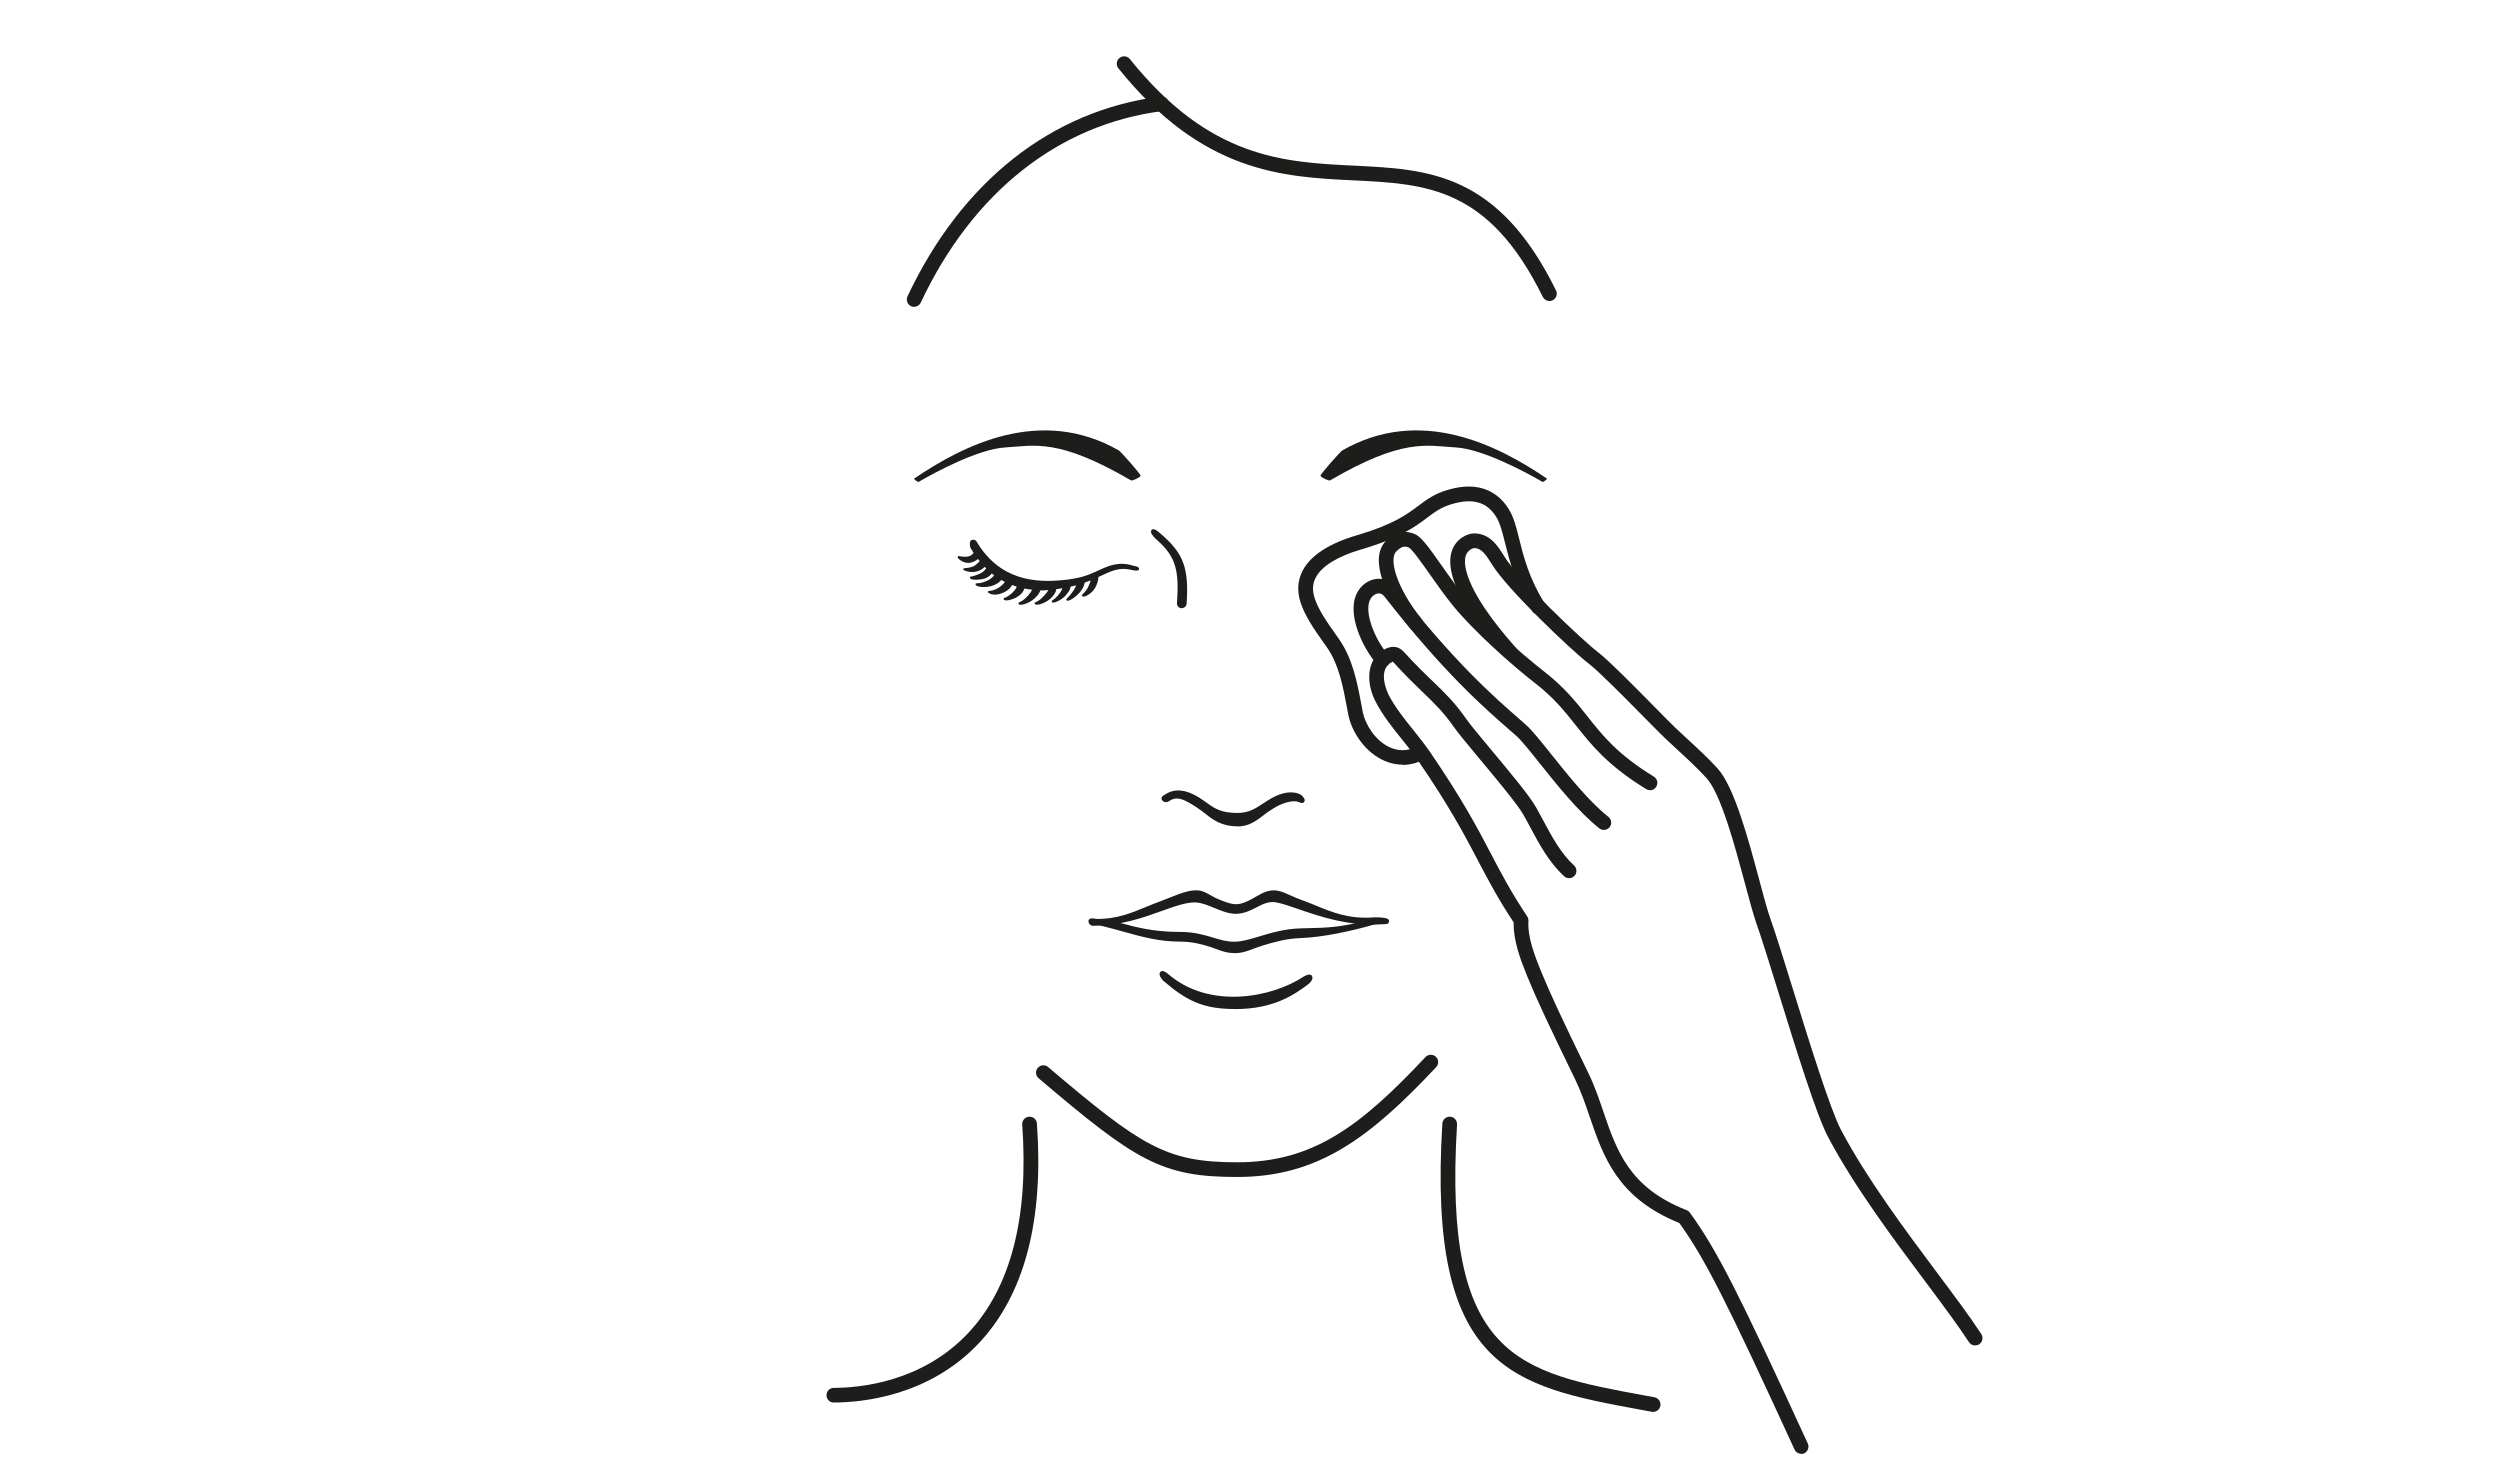 <?xml version="1.0" encoding="UTF-8"?>
<svg id="Calque_1" data-name="Calque 1" xmlns="http://www.w3.org/2000/svg" viewBox="0 0 340 200">
  <defs>
    <style>
      .cls-1 {
        fill: none;
      }

      .cls-1, .cls-2 {
        stroke-width: 0px;
      }

      .cls-2 {
        fill: #1d1d1b;
      }
    </style>
  </defs>
  <g>
    <path class="cls-2" d="M168.32,112.13c-2.59,0-3.69-1.31-4.86-2.14-.3-.22-.62-.44-.98-.66-1.47-.91-2.46-1.4-3.68-.56-.18.13-.44.08-.56-.11-.13-.18.29-.36.48-.48,1.35-.85,2.87-.36,4.19.46.37.23.7.46,1.02.69,1.15.82,2.06,1.46,4.39,1.46,1.61,0,2.59-.65,3.63-1.34.51-.34,1.04-.69,1.66-.97,1.02-.47,2.13-.68,3.07-.27.21.09.53.46.52.61-.02.22-.31.08-.52-.01-.65-.29-1.84,0-2.73.41-.56.26-1.06.59-1.55.91-1.1.73-2.23,2-4.08,2Z"/>
    <path class="cls-2" d="M168.32,112.38c-2.22,0-3.38-.91-4.4-1.72-.21-.16-.41-.32-.61-.46-.3-.21-.61-.44-.96-.65-1.52-.94-2.35-1.29-3.41-.57-.15.1-.32.14-.49.1-.17-.03-.32-.13-.42-.28-.06-.09-.08-.19-.06-.29.05-.22.29-.35.5-.47.04-.02.08-.04.11-.06,1.22-.77,2.72-.61,4.45.46.38.23.71.47,1.03.7,1.16.83,1.99,1.42,4.25,1.42,1.53,0,2.49-.63,3.49-1.3.52-.34,1.06-.7,1.69-.99,1.24-.57,2.37-.66,3.28-.27.24.1.69.55.67.86-.02.18-.12.26-.17.3-.2.12-.44.01-.65-.08-.62-.27-1.76.02-2.57.39-.54.25-1.04.58-1.51.89-.24.16-.48.34-.72.53-.92.71-1.97,1.51-3.5,1.51ZM160.06,108.08c.8,0,1.59.44,2.56,1.03.36.22.68.45.99.67.21.15.41.31.63.48.96.76,2.04,1.61,4.09,1.61,1.36,0,2.33-.75,3.19-1.41.26-.2.51-.39.75-.55.5-.33,1.01-.67,1.58-.93.86-.39,2.12-.74,2.9-.43-.06-.05-.12-.1-.16-.12-.98-.42-2.1-.09-2.87.27-.6.28-1.12.62-1.62.96-1.07.71-2.09,1.39-3.77,1.39-2.41,0-3.4-.7-4.53-1.51-.32-.23-.64-.46-1-.68-1.58-.97-2.86-1.12-3.93-.46-.04.02-.08.05-.13.08-.05.03-.13.07-.19.11,0,0,0,0,.01,0,.04,0,.08,0,.12-.02.49-.33.94-.47,1.39-.47Z"/>
  </g>
  <g>
    <path class="cls-2" d="M148.69,125.67c-.22,0-.41-.18-.41-.41s.73-.03.96-.03c3.53,0,5.86-1.41,8.4-2.32,2.03-.73,3.81-1.71,5.34-1.55.85.09,1.7.8,2.53,1.15.9.37,1.74.72,2.51.73.87.02,1.6-.36,2.37-.75.97-.5,1.96-1.31,3.28-1.09.91.15,2.01.83,3.28,1.27,2.84.98,5.45,2.72,9.96,2.36.22-.02,1.7.01,1.72.24s-.15.17-.37.19c-4.68.37-8.66-1.01-11.57-2.02-1.23-.43-2.3-.8-3.14-.94-1.07-.18-1.9.25-2.79.71-.83.42-1.67.85-2.76.84-.92-.02-1.88-.41-2.81-.79-.78-.32-1.59-.66-2.33-.73-1.34-.14-3.02.46-4.96,1.16-2.48.89-5.56,2-9.23,2Z"/>
    <path class="cls-2" d="M148.69,125.92c-.36,0-.66-.29-.66-.66,0-.1.04-.19.12-.25.17-.15.45-.12.85-.06.1.01.19.03.24.03,2.65,0,4.62-.81,6.53-1.6.58-.24,1.18-.49,1.79-.71.52-.19,1.01-.39,1.5-.58,1.42-.57,2.76-1.11,3.96-.99.59.06,1.16.39,1.71.7.31.18.6.34.89.46.88.36,1.7.7,2.42.71.81.02,1.51-.34,2.25-.73.19-.1.38-.21.57-.32.8-.46,1.72-.99,2.87-.79.56.09,1.18.37,1.84.67.47.21.96.43,1.48.61.65.23,1.28.49,1.94.76,2.21.91,4.5,1.86,7.92,1.59.01,0,1.54-.04,1.88.25l.08.07.04.15c0,.13-.02.24-.1.32-.11.12-.27.13-.4.13-.04,0-.07,0-.11,0-4.74.37-8.75-1.02-11.68-2.03-1.22-.42-2.28-.79-3.1-.93-.99-.17-1.75.23-2.63.68-.81.41-1.71.88-2.86.88h-.02c-.97-.02-1.95-.42-2.9-.81-.77-.32-1.56-.64-2.26-.72-1.28-.14-2.94.46-4.85,1.14-2.49.9-5.6,2.01-9.32,2.01ZM148.64,125.42s.04,0,.07,0c-.02,0-.05,0-.07,0ZM162.65,121.59c-1,0-2.12.45-3.4.97-.49.2-.99.4-1.52.59-.59.21-1.16.45-1.77.7-.9.37-1.81.75-2.81,1.05,1.74-.4,3.3-.96,4.68-1.45,1.97-.71,3.66-1.32,5.08-1.17.77.08,1.6.42,2.4.75.91.37,1.84.76,2.72.77,1.05-.01,1.85-.41,2.64-.82.89-.46,1.81-.92,2.95-.73.86.14,1.93.52,3.18.95,1.24.43,2.67.92,4.26,1.32-.8-.27-1.54-.57-2.24-.87-.66-.27-1.28-.53-1.92-.75-.54-.19-1.04-.41-1.52-.63-.63-.28-1.22-.55-1.72-.63-.98-.16-1.77.29-2.54.73-.2.11-.4.23-.59.33-.77.39-1.55.8-2.49.78-.81-.01-1.68-.37-2.6-.75-.32-.13-.64-.32-.95-.49-.5-.29-1.03-.59-1.51-.64-.1-.01-.21-.02-.32-.02Z"/>
  </g>
  <g>
    <path class="cls-2" d="M167.93,136.98c-4.58,0-6.76-1.38-9.59-3.81-.17-.15-.5-.65-.36-.82.15-.17.56.17.73.32,5.8,4.98,14.5,3.14,18.65.4.19-.12.72-.4.85-.21.12.19-.12.54-.44.79-1.99,1.47-4.68,3.34-9.84,3.34Z"/>
    <path class="cls-2" d="M167.93,137.23c-4.46,0-6.7-1.25-9.75-3.87-.17-.15-.7-.81-.38-1.17.31-.36.87.11,1.08.29,5.67,4.87,14.14,3.15,18.35.38.09-.06.9-.58,1.19-.14.23.35-.1.81-.49,1.13-1.83,1.36-4.59,3.39-10,3.39ZM158.22,132.61c.07.11.19.29.28.37,3.02,2.6,5.1,3.75,9.43,3.75,5.25,0,7.92-1.98,9.69-3.29.18-.15.29-.3.34-.39-.13.04-.32.13-.46.22-4.33,2.86-13.08,4.63-18.95-.42-.15-.13-.25-.2-.32-.24Z"/>
  </g>
  <g>
    <path class="cls-2" d="M167.92,129.37c-1.39,0-2.22-.52-3.24-.83-1.18-.36-2.4-.73-4.21-.73-2.79,0-5.18-.67-7.71-1.38-.93-.26-1.9-.53-2.91-.77-.22-.05-.02-.07.03-.29.05-.22.15-.08.37-.03,1.02.25,1.81.35,2.75.61,2.47.69,4.78,1.05,7.46,1.05,1.93,0,3.27.4,4.45.76,1.01.3,1.88.57,2.97.57,1.06,0,2.18-.34,3.48-.73,1.57-.47,3.34-1.01,5.48-1.08,2.47-.08,5.14.02,8.59-.98.22-.06,1.42-.53,1.48-.32s.12.22-.09.28c-2.8.82-6.88,1.73-9.95,1.83-2.03.07-3.75.59-5.27,1.05-1.3.39-2.28,1-3.68,1Z"/>
    <path class="cls-2" d="M167.92,129.62c-1.05,0-1.79-.28-2.5-.55-.27-.1-.53-.2-.82-.29-1.16-.35-2.37-.72-4.14-.72-2.83,0-5.23-.67-7.77-1.38-.95-.26-1.9-.53-2.9-.77-.07-.02-.23-.05-.28-.21-.05-.15.04-.25.07-.3.02-.03.04-.05.05-.09.01-.05.05-.2.19-.28.14-.07.27-.01.36.02.03.01.07.03.12.04.43.1.82.18,1.2.26.52.1,1.01.2,1.56.35,2.56.72,4.84,1.04,7.39,1.04,1.97,0,3.32.41,4.52.77,1,.3,1.84.56,2.86.56h.04c1.02,0,2.12-.33,3.4-.72,1.59-.48,3.38-1.02,5.55-1.09.37-.01.75-.02,1.13-.03,2.11-.05,4.49-.1,7.4-.95.04-.01.1-.03.19-.06.9-.31,1.25-.38,1.44-.27l.1.05.09.23c.03.08.07.19,0,.31-.06.13-.19.17-.3.2-2.81.82-6.92,1.74-10.02,1.84-1.99.07-3.7.58-5.21,1.04-.39.12-.75.26-1.11.39-.84.32-1.63.62-2.64.62ZM152.02,125.97c.26.07.52.15.78.22,2.53.71,4.9,1.37,7.66,1.37,1.85,0,3.09.37,4.29.74.29.09.57.19.85.3.7.27,1.36.52,2.32.52s1.67-.28,2.47-.59c.36-.14.73-.28,1.14-.4,1.54-.46,3.27-.99,5.33-1.06,1.26-.04,2.7-.22,4.14-.48-1.08.09-2.08.11-3.02.14-.38,0-.76.02-1.13.03-2.11.07-3.86.6-5.41,1.07-1.34.4-2.5.73-3.59.74-1.09,0-1.96-.26-2.96-.57-1.2-.36-2.52-.76-4.41-.76-2.6,0-4.92-.33-7.53-1.06-.32-.09-.61-.16-.91-.22Z"/>
  </g>
  <g>
    <path class="cls-2" d="M160.85,82.45s-.1.02-.15.02c-.22-.01-.39-.21-.38-.43.29-4.27-.02-6.36-2.84-8.81-.17-.15-.83-.81-.68-.98.15-.17.89.54,1.06.69,3,2.61,3.57,4.65,3.27,9.16-.01.17-.13.31-.28.36Z"/>
    <path class="cls-2" d="M160.73,82.72s-.03,0-.05,0c-.17-.01-.33-.09-.45-.22-.12-.13-.17-.3-.16-.48.29-4.33-.08-6.29-2.75-8.6,0,0-.76-.67-.79-1.08,0-.12.04-.21.08-.26l.07-.08.16-.03s.02,0,.02,0c.22,0,.5.18,1.08.7l.08.07c2.96,2.57,3.68,4.58,3.36,9.36-.02.27-.19.49-.45.58h0c-.07.02-.13.03-.2.03ZM158.82,74.2c1.76,2.02,2,4.06,1.75,7.86,0,.04.01.08.04.11s.07.05.11.05l.14.23-.08-.24c.06-.02.1-.07.11-.14.26-3.95-.17-5.87-2.06-7.88Z"/>
  </g>
  <path class="cls-2" d="M124.91,65.55c2.18-1.27,8.1-4.48,11.82-4.7,3.99-.24,7.19-1.29,17.08,4.48.19.11,1.2-.4,1.31-.6.11-.19-2.75-3.35-2.94-3.46-10.67-6.12-21.21-.69-27.84,3.81-.12.08.51.5.57.46Z"/>
  <path class="cls-2" d="M209.8,65.55c-2.18-1.27-8.1-4.48-11.82-4.7-3.99-.24-7.19-1.29-17.08,4.48-.19.11-1.2-.4-1.31-.6-.11-.19,2.75-3.35,2.94-3.46,10.67-6.12,21.21-.69,27.84,3.81.12.08-.51.5-.57.46Z"/>
  <g>
    <path class="cls-2" d="M132.03,76.37c-.96.25-1.85-.68-1.63-.64.67.12,1.15.12,1.5,0,.32-.12.53-.34.67-.55-.15-.22-.3-.45-.44-.7-.11-.19-.16-.81.03-.92.19-.11.44-.05.56.14,3.06,5.16,7.69,5.67,11.67,5.31,2.52-.23,3.62-.69,4.79-1.22,1.43-.65,2.87-1.43,4.96-.74.21.07.72.11.65.33-.07.21-.96-.02-1.18-.06-1.63-.31-2.7.31-4.34,1.06,0,.46-.14.97-.44,1.51-.44.77-1.45,1.25-1.55,1.08-.03-.05.59-.48.91-1.27.11-.27.25-.59.29-.97-.34.14-.69.28-1.08.42-.03.44-.27.92-.68,1.39-.57.66-1.46,1.18-1.56,1.01-.03-.05.3-.24.95-1.17.17-.24.35-.57.4-.95-.31.09-.65.18-1,.26-.03.37-.23.73-.62,1.18-.57.66-1.61,1.1-1.71.93-.03-.05.45-.17,1.1-1.09.16-.22.32-.51.38-.85-.35.06-.71.12-1.1.17-.04.43-.24.81-.74,1.28-.72.68-1.89.96-1.98.76-.03-.06.45-.04,1.31-1.01.22-.25.49-.54.61-.94-.23.02-.45.05-.7.07-.22,0-.45,0-.67-.01-.09.37-.33.71-.78,1.13-.72.68-1.89.96-1.98.76-.03-.06.45-.04,1.31-1.01.21-.23.46-.55.59-.95-.44-.04-.87-.11-1.3-.2-.09.35-.29.66-.6.92-.76.64-1.93.84-2.03.64-.03-.06.58-.07,1.43-1.05.18-.21.31-.42.39-.71-.29-.08-.57-.18-.85-.29-.18.39-.51.73-.94.96-.87.47-1.7.52-2.16.14-.05-.04.73.06,1.63-.64.25-.19.53-.44.73-.78-.24-.12-.47-.24-.7-.38-.26.37-.68.64-1.23.83-.94.32-2.12.13-2.12-.1,0-.07.43.15,1.6-.4.31-.14.71-.44,1-.83-.18-.13-.35-.26-.52-.41-.23.33-.6.67-1.24.8-.66.14-1.6.14-1.6-.08,0,0,.55-.06,1.4-.47.39-.19.66-.49.85-.79-.12-.12-.24-.25-.36-.38-.47.64-1.67,1.05-2.77.53-.17-.08.93,0,1.55-.45.37-.27.57-.49.7-.67-.13-.15-.25-.31-.37-.47-.26.25-.6.44-1,.55Z"/>
    <path class="cls-2" d="M141.03,82.24s-.08,0-.12-.01c-.12-.02-.16-.08-.18-.13l-.02-.05.02-.06c.02-.06.08-.08.14-.11.16-.06.57-.22,1.19-.93l.03-.04c.17-.19.36-.41.48-.67h-.02c-.16.02-.31.03-.48.05h-.02c-.19,0-.38,0-.56,0-.11.36-.35.69-.79,1.1-.64.6-1.64.92-2,.85-.12-.02-.16-.08-.18-.13l-.02-.05.02-.06c.03-.06.08-.08.14-.11.16-.06.57-.22,1.19-.93.17-.2.38-.45.51-.76-.36-.04-.71-.09-1.04-.16-.11.33-.32.63-.6.87-.67.57-1.67.81-2.03.73-.1-.02-.16-.07-.19-.13l-.02-.05.02-.06c.03-.06.08-.08.16-.11.18-.07.67-.25,1.29-.96.16-.18.26-.35.33-.55-.21-.06-.42-.14-.63-.22-.2.38-.53.69-.94.91-.91.49-1.79.54-2.3.13l-.07-.05.02-.08c.03-.09.1-.09.19-.1.2-.02.81-.07,1.49-.6.21-.16.44-.36.62-.63-.17-.09-.33-.17-.49-.26-.27.34-.68.6-1.22.78-.83.29-1.88.18-2.17-.02-.09-.07-.11-.14-.11-.19v-.05l.04-.04s.1-.04.17-.04c.17,0,.61.02,1.46-.38.25-.12.6-.36.87-.69-.12-.09-.23-.17-.32-.25-.31.38-.72.64-1.24.75-.52.11-1.42.16-1.66-.04-.05-.04-.08-.1-.08-.17v-.11h.11s.54-.08,1.36-.47c.28-.14.53-.36.74-.66-.07-.07-.13-.14-.2-.21-.56.63-1.74.97-2.83.46l-.08-.04v-.11c.02-.11.1-.12.31-.14.32-.03.91-.09,1.3-.38.27-.2.47-.38.62-.57-.08-.1-.15-.19-.23-.29-.27.23-.59.39-.95.49h0c-.83.22-1.59-.37-1.76-.6-.06-.08-.07-.16-.04-.22.01-.02.06-.08.16-.06.64.12,1.1.12,1.43,0,.22-.08.4-.22.56-.44-.12-.18-.26-.4-.4-.63-.13-.22-.2-.93.08-1.09.25-.15.58-.07.73.19,3.18,5.36,8.12,5.56,11.55,5.25,2.59-.23,3.69-.73,4.75-1.21l.3-.14c1.36-.62,2.76-1.26,4.75-.61.05.02.11.03.18.04.22.05.45.1.54.25.03.06.04.12.02.19-.08.24-.48.2-1.2.05-.05-.01-.1-.02-.13-.03-1.42-.27-2.4.19-3.76.82-.14.06-.28.13-.43.2-.01.47-.17.97-.46,1.49-.38.67-1.21,1.18-1.57,1.18h0c-.12,0-.17-.06-.2-.1-.06-.1.01-.17.14-.29.19-.19.55-.55.77-1.09l.04-.1c.08-.19.16-.39.21-.63-.29.12-.55.22-.81.31-.05.44-.29.9-.71,1.38-.48.55-1.26,1.08-1.58,1.08,0,0-.02,0-.02,0-.09,0-.14-.06-.16-.09-.06-.1.02-.18.13-.29.15-.15.42-.43.83-1.01.16-.23.28-.47.34-.71-.23.06-.47.12-.73.18-.05.35-.25.71-.64,1.16-.52.6-1.44,1.04-1.75,1.01-.1,0-.15-.06-.17-.1-.07-.12.05-.19.12-.24.16-.1.52-.33.99-.99.15-.21.25-.41.32-.62-.25.04-.52.08-.82.12-.06.44-.3.82-.77,1.26-.58.54-1.45.86-1.88.86ZM142.93,79.96l-.05.18c-.12.41-.39.71-.6.95l-.03.04c-.41.47-.74.71-.97.85.38-.09,1-.34,1.47-.77.46-.43.67-.78.7-1.2v-.1s.11-.01.11-.01c.4-.05.76-.11,1.09-.17l.18-.03-.03.18c-.06.31-.19.6-.4.9-.29.4-.54.66-.73.82.34-.15.81-.43,1.15-.82.39-.45.56-.78.59-1.1v-.09s.1-.02.1-.02c.36-.08.69-.17,1-.25l.18-.05-.03.19c-.05.34-.19.68-.42,1.01-.33.46-.58.74-.74.92.29-.15.77-.48,1.15-.92.41-.47.63-.92.65-1.32v-.08s.08-.03.08-.03c.34-.12.68-.25,1.08-.42l.19-.08-.02.21c-.04.36-.16.65-.26.91l-.04.1c-.2.5-.53.87-.73,1.08.31-.13.85-.48,1.14-1,.29-.5.43-1,.43-1.45v-.08s.07-.03.07-.03c.17-.08.34-.16.5-.23,1.4-.66,2.42-1.13,3.91-.84.03,0,.08.02.14.03.67.15.87.14.92.1-.04-.02-.28-.08-.38-.1-.08-.02-.15-.03-.2-.05-1.89-.62-3.25,0-4.57.6l-.3.14c-1.08.49-2.2.99-4.83,1.23-3.51.32-8.54.11-11.79-5.37-.08-.13-.25-.18-.38-.1-.1.06-.09.58,0,.75.16.26.32.51.44.69l.04.07-.04.07c-.19.29-.44.5-.73.6-.32.12-.73.13-1.28.06.26.21.79.49,1.33.35h0c.36-.1.69-.27.94-.52l.1-.1.08.11c.12.16.25.32.37.47l.06.07-.06.08c-.17.23-.4.46-.73.7-.34.25-.79.35-1.14.39.88.22,1.8-.11,2.19-.65l.09-.12.14.15c.11.12.21.23.32.34l.07.07-.05.09c-.25.38-.55.66-.9.83-.46.22-.82.34-1.08.41.29.02.75,0,1.19-.09.5-.11.89-.36,1.17-.75l.08-.11.1.09c.15.12.31.25.52.4l.1.07-.07.1c-.32.43-.75.73-1.05.87-.55.26-.95.35-1.21.39.39.06,1.05.08,1.64-.12.54-.18.93-.45,1.16-.78l.07-.1.1.06c.21.13.44.25.69.37l.12.06-.07.12c-.21.36-.5.62-.76.82-.52.4-1,.55-1.32.61.44.14,1.06.03,1.71-.32.4-.22.71-.53.88-.9l.05-.11.11.04c.28.11.56.2.84.28l.12.03-.03.12c-.08.29-.21.52-.42.76-.46.53-.86.78-1.13.91.38-.06,1.04-.27,1.54-.69.28-.23.47-.52.56-.85l.03-.11.12.02c.41.09.84.15,1.29.2l.16.02-.05.15c-.14.42-.4.75-.62.99-.41.47-.74.71-.97.85.38-.09,1-.34,1.46-.77.43-.41.66-.73.74-1.07l.02-.1h.1c.22.01.44.02.66.02.16-.01.31-.03.47-.04l.41-.04Z"/>
  </g>
  <g>
    <path class="cls-2" d="M124.32,41.74c-.14,0-.29-.03-.42-.1-.5-.24-.71-.83-.48-1.33,7.35-15.63,19.57-25.28,34.41-27.18.56-.07,1.05.32,1.12.86.07.55-.32,1.05-.87,1.12-14.14,1.81-25.81,11.06-32.86,26.05-.17.36-.53.57-.91.57Z"/>
    <path class="cls-2" d="M210.72,40.94c-.37,0-.72-.21-.9-.56-7.36-14.96-15.87-15.37-25.73-15.85-9.63-.47-20.55-1-31.99-15.24-.35-.43-.28-1.06.15-1.41.43-.35,1.06-.28,1.41.15,10.87,13.54,20.87,14.03,30.53,14.5,10.05.49,19.55.95,27.43,16.97.24.5.04,1.09-.46,1.34-.14.07-.29.1-.44.1Z"/>
  </g>
  <path class="cls-2" d="M168.24,160.07c-10.3,0-13.78-2.2-26.99-13.43-.42-.36-.47-.99-.11-1.41.36-.42.99-.47,1.41-.11,12.74,10.83,16.08,12.95,25.7,12.95,10.29,0,16.7-4.82,25.62-14.31.38-.4,1.01-.42,1.41-.04.4.38.42,1.01.04,1.41-9.1,9.69-16.11,14.94-27.07,14.94Z"/>
  <path class="cls-2" d="M113.4,190.75c-.55,0-1-.45-1-1s.45-1,1-1c3.41,0,12.02-.73,18.35-7.54,5.73-6.16,8.18-15.67,7.27-28.27-.04-.55.38-1.03.93-1.07.55-.04,1.03.37,1.07.93.95,13.17-1.68,23.19-7.8,29.77-6.87,7.38-16.15,8.17-19.82,8.17Z"/>
  <path class="cls-2" d="M224.81,192.02c-.06,0-.12,0-.18-.02l-1.36-.25c-17.57-3.24-29.18-5.37-27.11-38.94.03-.55.51-.98,1.06-.94.55.03.97.51.94,1.06-1.96,31.8,8.37,33.7,25.48,36.85l1.37.25c.54.1.9.62.8,1.17-.09.48-.51.82-.98.82Z"/>
  <path class="cls-1" d="M268.96,182.42c-.02.09-.08.18-.16.23l-23.64,14.74c-.06.04-.12.06-.19.06-.04,0-.07,0-.11-.01-.09-.04-.18-.1-.23-.2-9.43-20.54-12.27-26.12-15.83-31.07-8.29-3.27-10.18-8.79-11.99-14.13-.6-1.72-1.2-3.51-2.03-5.18-3.62-7.44-5.26-10.95-6.47-13.92-.94-2.31-1.94-4.95-1.81-7.31-2.2-3.3-3.53-5.84-4.93-8.51-1.81-3.46-3.87-7.38-8.25-13.78-.05-.07-.1-.14-.15-.2-.81.38-1.63.58-2.45.58s-1.68-.2-2.5-.61c-2.05-1.03-3.8-3.38-4.25-5.71l-.17-.93c-.55-2.94-1.12-5.97-2.79-8.41-.18-.27-.38-.54-.58-.82-1.13-1.61-2.42-3.43-2.97-5.24-.43-1.38-.33-2.66.3-3.82,1.01-1.89,3.36-3.38,6.98-4.45,5.07-1.49,7-2.94,8.56-4.11,1.1-.83,2.05-1.55,3.78-2.05,3.4-1.01,5.95-.24,7.54,2.29.66,1.05,1,2.41,1.39,3.99.59,2.37,1.32,5.31,3.48,8.8,2.91,2.95,6.1,5.89,7.48,6.95,1.39,1.07,4.99,4.72,7.61,7.37,1.2,1.22,2.24,2.26,2.77,2.77.5.47,1.07.99,1.65,1.53,1.4,1.29,2.98,2.75,4.12,4.03,2.17,2.42,4.03,9.34,5.52,14.91.6,2.22,1.12,4.14,1.54,5.33.68,1.92,1.74,5.34,2.97,9.29,2.3,7.41,5.16,16.64,6.66,19.49,3.51,6.63,8.84,13.78,13.12,19.51,2.41,3.22,4.49,6,5.98,8.3.06.08.07.18.05.28Z"/>
  <g>
    <path class="cls-2" d="M244.97,197.72c-.38,0-.74-.22-.91-.58-9.31-20.28-12.18-25.94-15.67-30.81-8.41-3.39-10.33-9.01-12.19-14.44-.58-1.71-1.19-3.47-1.99-5.12-3.63-7.45-5.27-10.97-6.49-13.95-.94-2.3-1.93-4.94-1.86-7.37-2.15-3.25-3.46-5.76-4.85-8.4-1.8-3.44-3.85-7.34-8.22-13.71-.67-.98-1.44-1.94-2.19-2.87-1.26-1.57-2.57-3.2-3.53-5.07-1.19-2.3-1.38-5.46,1-6.96.77-.49,1.91-.84,2.89.25,1.56,1.72,2.8,2.92,3.9,3.97,1.67,1.61,2.99,2.88,4.55,5.12.52.75,1.92,2.42,3.4,4.2,2.44,2.93,5.21,6.24,6.09,7.81.34.6.67,1.21,1,1.83,1.22,2.28,2.38,4.43,4.17,6.08.41.37.43,1.01.06,1.41-.37.41-1.01.43-1.41.06-2.04-1.88-3.33-4.28-4.58-6.61-.32-.6-.64-1.2-.98-1.79-.8-1.41-3.62-4.79-5.89-7.51-1.57-1.89-2.93-3.51-3.5-4.33-1.45-2.08-2.71-3.29-4.3-4.82-1.12-1.08-2.39-2.3-3.99-4.07-.01-.01-.04-.04-.06-.06-.02.02-.12.06-.29.16-1.88,1.18-.3,4.32-.28,4.35.87,1.69,2.06,3.17,3.31,4.73.77.96,1.56,1.95,2.28,2.99,4.43,6.47,6.51,10.42,8.34,13.92,1.4,2.67,2.72,5.2,4.92,8.5.12.18.18.4.17.62-.15,2.09.8,4.62,1.7,6.82,1.2,2.93,2.82,6.43,6.43,13.83.86,1.76,1.48,3.58,2.08,5.35,1.81,5.29,3.52,10.29,11.3,13.33.18.07.33.19.45.35,3.66,5.06,6.5,10.64,16.03,31.39.23.5,0,1.1-.49,1.33-.13.06-.28.09-.42.09Z"/>
    <path class="cls-2" d="M218.13,112.87c-.22,0-.43-.07-.62-.21-2.83-2.24-5.76-5.9-8.11-8.85-1.35-1.69-2.51-3.15-3.21-3.76l-.76-.66c-3.61-3.15-9.07-7.9-17.15-18.27-.24-.31-.54-.45-.85-.41-.45.05-.89.4-1.12.89-.8,1.7.68,5.41,2.49,7.47.37.41.33,1.05-.09,1.41-.41.36-1.04.33-1.41-.09-1.93-2.19-4.16-6.77-2.8-9.64.53-1.12,1.57-1.9,2.71-2.02,1.01-.11,1.98.31,2.65,1.17,7.97,10.21,13.33,14.89,16.89,17.99l.76.67c.83.73,1.99,2.18,3.45,4.01,2.29,2.86,5.13,6.43,7.78,8.52.43.34.51.97.17,1.4-.2.25-.49.38-.79.38Z"/>
    <path class="cls-2" d="M224.4,107.47c-.18,0-.36-.05-.52-.15-5.23-3.21-7.42-5.97-9.54-8.64-1.54-1.94-2.99-3.77-5.59-5.79-3.36-2.62-8.26-7.01-11.08-10.44-1.12-1.37-2.24-2.95-3.22-4.35-1.06-1.51-2.38-3.38-2.85-3.64-.57-.21-.96-.19-1.69.52-1.08,1.05.04,5,3.43,9.21.35.43.28,1.06-.15,1.41-.43.35-1.06.28-1.41-.15-3.29-4.08-5.71-9.54-3.26-11.91.82-.8,2-1.63,3.82-.94.9.34,1.85,1.65,3.75,4.35.96,1.37,2.05,2.92,3.13,4.23,2.71,3.31,7.48,7.57,10.76,10.13,2.79,2.17,4.38,4.18,5.92,6.13,2.1,2.65,4.08,5.15,9.02,8.18.47.29.62.9.33,1.38-.19.31-.52.48-.85.48Z"/>
    <path class="cls-2" d="M268.61,182.98c-.33,0-.65-.16-.84-.46-1.47-2.26-3.54-5.03-5.93-8.23-4.32-5.77-9.69-12.96-13.24-19.69-1.57-2.97-4.33-11.87-6.76-19.72-1.22-3.94-2.28-7.34-2.95-9.24-.44-1.24-.96-3.18-1.56-5.43-1.38-5.14-3.27-12.18-5.22-14.36-1.09-1.22-2.65-2.66-4.02-3.92-.59-.55-1.16-1.07-1.67-1.56-.54-.51-1.58-1.57-2.81-2.81-2.59-2.63-6.14-6.22-7.46-7.24-2.61-2.01-11.17-10.19-13.21-13.51-.88-1.42-1.47-2.27-2.46-2.27h0c-.17,0-.89.28-1.14,1.04-.27.83-.58,4.17,6.79,12.48.37.41.33,1.04-.08,1.41-.41.37-1.04.33-1.41-.08-7.2-8.11-7.89-12.32-7.2-14.43.54-1.67,2.1-2.42,3.04-2.42h0c2.18,0,3.27,1.77,4.15,3.2,1.88,3.06,10.36,11.16,12.75,13,1.43,1.1,4.88,4.6,7.66,7.42,1.21,1.23,2.23,2.26,2.76,2.77.5.48,1.07,1,1.65,1.54,1.41,1.3,3,2.77,4.16,4.06,2.27,2.54,4.15,9.55,5.66,15.18.59,2.21,1.1,4.12,1.52,5.28.69,1.94,1.75,5.36,2.98,9.32,2.29,7.38,5.14,16.58,6.62,19.38,3.48,6.59,8.8,13.71,13.07,19.42,2.41,3.23,4.5,6.01,6,8.33.3.46.17,1.08-.29,1.38-.17.11-.36.16-.54.16Z"/>
  </g>
  <path class="cls-2" d="M190.73,103.99c-.94,0-1.88-.23-2.78-.68-2.6-1.3-4.18-4.03-4.59-6.15l-.17-.92c-.54-2.87-1.1-5.85-2.7-8.16-.18-.27-.38-.54-.58-.82-1.16-1.65-2.47-3.51-3.06-5.41-.48-1.55-.36-2.99.34-4.3,1.1-2.04,3.58-3.65,7.37-4.76,4.96-1.46,6.84-2.87,8.35-4.01,1.11-.83,2.15-1.62,3.99-2.16,4.62-1.37,7.04.64,8.26,2.57.72,1.14,1.07,2.55,1.47,4.18.58,2.33,1.3,5.23,3.42,8.65.29.47.15,1.09-.32,1.38-.47.29-1.09.15-1.38-.32-2.28-3.68-3.04-6.75-3.66-9.22-.38-1.52-.68-2.72-1.22-3.59-1.27-2.01-3.18-2.55-6-1.72-1.49.44-2.31,1.06-3.35,1.84-1.64,1.23-3.68,2.77-8.99,4.33-3.21.94-5.35,2.25-6.17,3.79-.45.83-.51,1.74-.19,2.77.49,1.6,1.71,3.33,2.78,4.85.2.29.4.57.59.84,1.84,2.67,2.44,5.85,3.02,8.93l.17.92c.32,1.64,1.63,3.8,3.52,4.74,1.25.62,2.53.62,3.8,0,.5-.24,1.1-.04,1.34.46.24.5.04,1.09-.46,1.34-.92.45-1.86.67-2.79.67Z"/>
</svg>